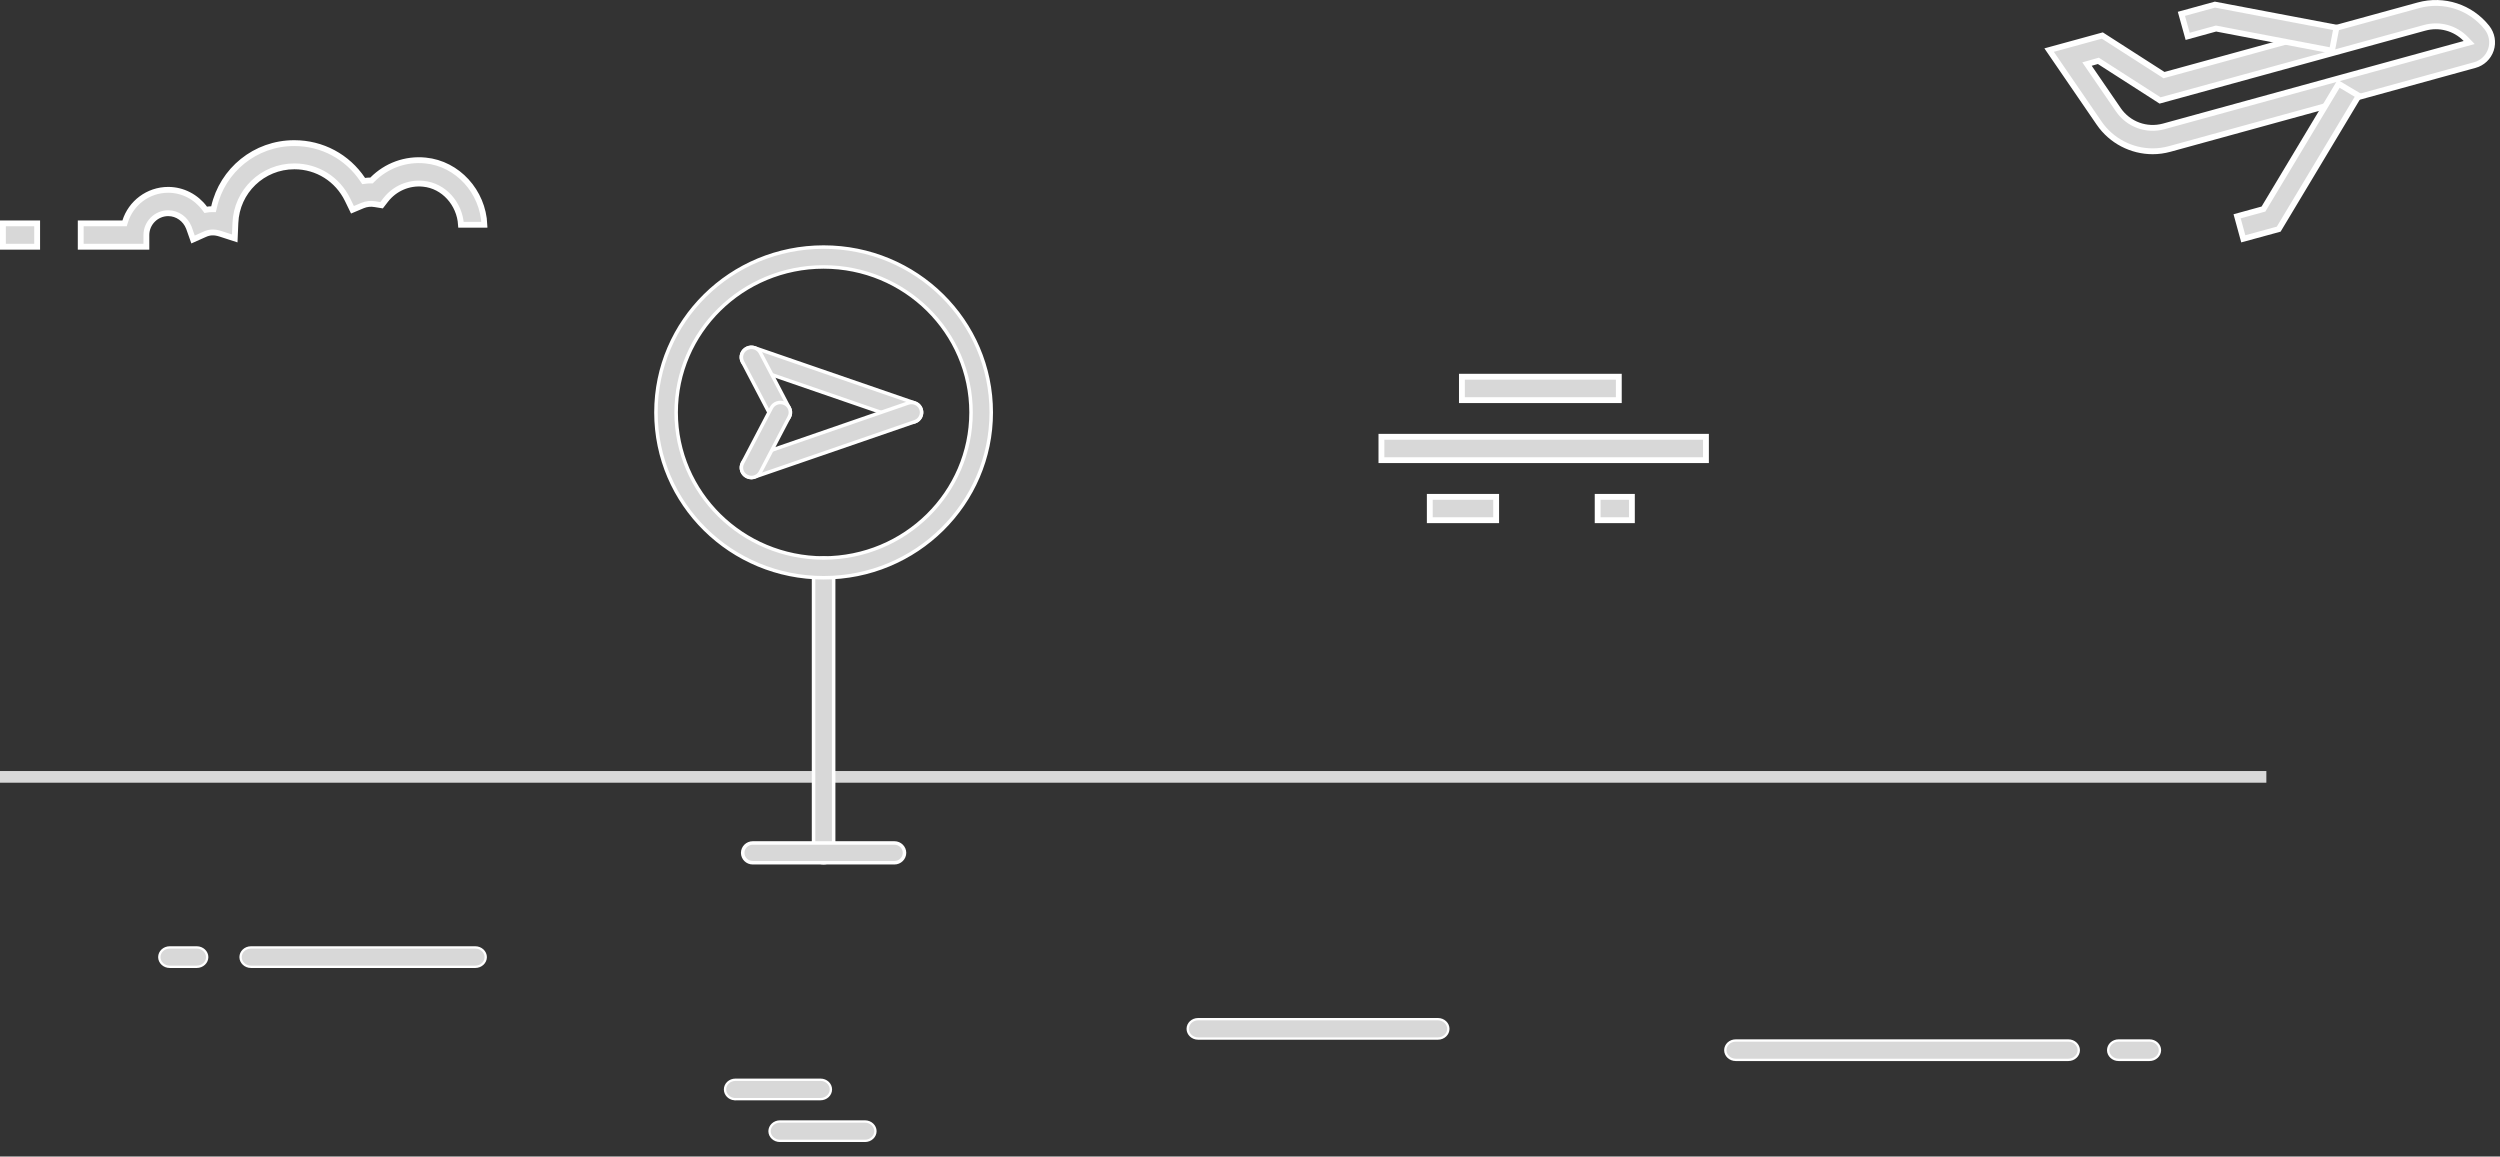 <svg width="214" height="99" viewBox="0 0 214 99" fill="none" xmlns="http://www.w3.org/2000/svg">
<rect x="0" y="0" width="214" height="99" fill="#333333" stroke="none"/>
<line y1="66.5" x2="194" y2="66.5" stroke="#D8D8D8"/>
<path d="M148.578 90.725C148.083 90.725 147.687 90.345 147.687 89.896C147.687 89.44 148.082 89.067 148.578 89.067H177.052C177.548 89.067 177.944 89.447 177.944 89.896C177.944 90.345 177.548 90.725 177.052 90.725H148.578Z" fill="#D8D8D8" stroke="white" stroke-width="0.2"/>
<path d="M181.351 90.725C180.856 90.725 180.46 90.345 180.46 89.896C180.46 89.44 180.855 89.067 181.351 89.067H184C184.496 89.067 184.892 89.447 184.892 89.896C184.892 90.345 184.496 90.725 184 90.725H181.351Z" fill="#D8D8D8" stroke="white" stroke-width="0.2"/>
<path d="M21.484 82.759C20.989 82.759 20.593 82.379 20.593 81.929C20.593 81.48 20.981 81.1 21.484 81.1H40.687C41.182 81.1 41.578 81.48 41.578 81.929C41.578 82.379 41.182 82.759 40.687 82.759H21.484Z" fill="#D8D8D8" stroke="white" stroke-width="0.2"/>
<path d="M14.528 82.759C14.033 82.759 13.637 82.379 13.637 81.929C13.637 81.473 14.032 81.1 14.528 81.1H16.844C17.34 81.1 17.736 81.48 17.736 81.929C17.736 82.379 17.34 82.759 16.844 82.759H14.528Z" fill="#D8D8D8" stroke="white" stroke-width="0.2"/>
<path d="M62.954 94.086H62.854V94.088C62.406 94.041 62.062 93.683 62.062 93.257C62.062 92.8 62.458 92.427 62.954 92.427H70.235C70.738 92.427 71.126 92.807 71.126 93.257C71.126 93.706 70.73 94.086 70.235 94.086H62.954Z" fill="#D8D8D8" stroke="white" stroke-width="0.2"/>
<path d="M66.765 97.658C66.262 97.658 65.873 97.279 65.873 96.829C65.873 96.38 66.269 96 66.765 96H74.046C74.541 96 74.937 96.38 74.937 96.829C74.937 97.278 74.541 97.658 74.046 97.658H66.765Z" fill="#D8D8D8" stroke="white" stroke-width="0.2"/>
<path d="M102.56 88.9C102.064 88.9 101.668 88.52 101.668 88.071C101.668 87.614 102.064 87.241 102.56 87.241H123.086C123.582 87.241 123.978 87.621 123.978 88.071C123.978 88.52 123.582 88.9 123.086 88.9H102.56Z" fill="#D8D8D8" stroke="white" stroke-width="0.2"/>
<path d="M71.36 48.61V73.004C71.36 73.466 70.974 73.85 70.5 73.85C70.025 73.85 69.64 73.474 69.64 73.004V48.61C69.64 48.148 70.026 47.764 70.5 47.764C70.974 47.764 71.36 48.141 71.36 48.61Z" fill="#D8D8D8" stroke="white" stroke-width="0.3"/>
<path d="M77.426 73.004C77.426 73.466 77.04 73.85 76.567 73.85H64.433C63.959 73.85 63.574 73.474 63.574 73.004C63.574 72.542 63.96 72.158 64.433 72.158H76.567C77.04 72.158 77.426 72.542 77.426 73.004Z" fill="#D8D8D8" stroke="white" stroke-width="0.3"/>
<path d="M84.85 35.303C84.85 43.113 78.43 49.456 70.5 49.456C62.569 49.456 56.15 43.121 56.15 35.303C56.15 27.485 62.569 21.15 70.5 21.15C78.43 21.15 84.85 27.485 84.85 35.303ZM83.122 35.303V35.303C83.114 28.426 77.475 22.858 70.5 22.85L70.5 22.85C63.525 22.858 57.886 28.426 57.878 35.303L57.878 35.303C57.886 42.189 63.533 47.748 70.5 47.764L70.5 47.764C77.475 47.748 83.114 42.188 83.122 35.303Z" fill="#D8D8D8" stroke="white" stroke-width="0.3"/>
<path d="M78.841 35.58L78.841 35.582C78.723 35.931 78.387 36.149 78.023 36.149C77.93 36.149 77.833 36.135 77.745 36.102L77.745 36.102L77.741 36.1L64.028 31.374C64.028 31.374 64.028 31.373 64.028 31.373C63.575 31.213 63.345 30.735 63.499 30.292C63.661 29.855 64.148 29.618 64.6 29.771C64.6 29.771 64.6 29.771 64.6 29.771L78.312 34.498C78.312 34.498 78.313 34.498 78.313 34.498C78.766 34.659 78.996 35.137 78.841 35.58Z" fill="#D8D8D8" stroke="white" stroke-width="0.3"/>
<path d="M64.6 40.827L64.6 40.827L64.596 40.829C64.508 40.862 64.418 40.876 64.32 40.884C63.962 40.882 63.634 40.66 63.507 40.314C63.353 39.87 63.585 39.386 64.035 39.233L64.036 39.233L77.74 34.498C77.74 34.498 77.74 34.498 77.741 34.498C78.196 34.344 78.688 34.577 78.841 35.018C78.996 35.462 78.764 35.947 78.314 36.1L78.314 36.1L64.6 40.827Z" fill="#D8D8D8" stroke="white" stroke-width="0.3"/>
<path d="M67.561 34.916L67.561 34.916L67.562 34.917C67.786 35.33 67.62 35.843 67.197 36.059C67.072 36.12 66.93 36.15 66.796 36.157C66.479 36.156 66.186 35.989 66.031 35.699C66.031 35.698 66.031 35.698 66.031 35.698L63.557 30.972L63.557 30.972C63.339 30.556 63.5 30.043 63.922 29.828C64.348 29.611 64.87 29.774 65.087 30.189C65.087 30.189 65.087 30.189 65.087 30.189L67.561 34.916Z" fill="#D8D8D8" stroke="white" stroke-width="0.3"/>
<path d="M67.561 35.691L67.561 35.691L65.087 40.417C65.087 40.417 65.087 40.417 65.087 40.417C64.932 40.708 64.629 40.876 64.318 40.876C64.187 40.876 64.052 40.842 63.922 40.778C63.5 40.562 63.339 40.05 63.557 39.634L63.557 39.634L66.031 34.907C66.031 34.907 66.031 34.907 66.031 34.907C66.249 34.492 66.77 34.33 67.196 34.547C67.618 34.762 67.779 35.275 67.561 35.691Z" fill="#D8D8D8" stroke="white" stroke-width="0.3"/>
<g clip-path="url(#clip0)">
<path d="M20.15 19.09L20.094 20.41L18.837 20.002L18.837 20.002L18.834 20.001C18.573 19.92 18.342 19.886 18.121 19.899C17.899 19.913 17.702 19.973 17.507 20.062C17.507 20.062 17.506 20.062 17.506 20.063L16.525 20.501L16.166 19.486L16.166 19.486L16.162 19.478C15.877 18.76 15.19 18.25 14.4 18.25C13.372 18.25 12.53 19.092 12.53 20.12V21.12H6.91V19.12H10.48H10.664L10.719 18.945C11.207 17.387 12.672 16.25 14.4 16.25C15.647 16.25 16.794 16.86 17.519 17.839L17.61 17.962L17.761 17.937C17.868 17.919 17.974 17.91 18.08 17.91H18.279L18.324 17.715C19.038 14.568 21.838 12.25 25.19 12.25C27.576 12.25 29.738 13.418 31.042 15.369L31.129 15.498L31.283 15.478C31.422 15.459 31.561 15.45 31.7 15.45H31.804L31.877 15.376C33.065 14.179 34.711 13.566 36.425 13.739L36.425 13.739C39.17 14.008 41.343 16.4 41.465 19.24H39.462C39.346 17.432 37.986 15.898 36.235 15.731C34.988 15.603 33.785 16.13 33.023 17.106L33.022 17.107L32.664 17.569L32.082 17.474C32.082 17.474 32.082 17.474 32.081 17.474C31.747 17.416 31.379 17.451 31.044 17.589L31.043 17.59L30.171 17.957L29.755 17.101L29.755 17.1C28.893 15.335 27.157 14.24 25.2 14.24C22.476 14.24 20.256 16.376 20.15 19.09C20.15 19.09 20.15 19.09 20.15 19.09Z" fill="#D8D8D8" stroke="white" stroke-width="0.5"/>
<path d="M0.25 21.12V19.12H3.18V21.12H0.25Z" fill="#D8D8D8" stroke="white" stroke-width="0.5"/>
</g>
<g clip-path="url(#clip1)">
<path d="M185.145 6.37L185.239 6.431L185.346 6.401L207.026 0.451C209.19 -0.142 211.486 0.604 212.884 2.365C213.312 2.91 213.436 3.612 213.223 4.262C213.009 4.902 212.493 5.391 211.844 5.569L211.844 5.569L185.734 12.749C185.734 12.749 185.734 12.749 185.734 12.749C185.245 12.883 184.757 12.95 184.27 12.95C182.471 12.95 180.739 12.069 179.686 10.539C179.686 10.539 179.686 10.538 179.686 10.538L175.405 4.288L179.959 3.041L185.145 6.37ZM178.982 5.389L178.647 5.484L178.844 5.771L181.334 9.401L181.334 9.402C182.194 10.649 183.743 11.219 185.206 10.821L185.206 10.821L210.956 3.751L211.363 3.64L211.07 3.336C210.166 2.4 208.821 2.035 207.555 2.379L207.554 2.379L184.901 8.599L179.715 5.27L179.62 5.209L179.512 5.239L178.982 5.389Z" fill="#D8D8D8" stroke="white" stroke-width="0.5"/>
<path d="M193.656 17.921L193.753 17.895L193.804 17.809L200.186 7.172L201.907 8.197L195.057 19.615L192.025 20.443L191.497 18.515L193.656 17.921Z" fill="#D8D8D8" stroke="white" stroke-width="0.5"/>
<path d="M189.6 0.396L199.997 2.369L199.621 4.338L189.747 2.454L189.69 2.444L189.633 2.459L187.264 3.113L186.728 1.185L189.6 0.396Z" fill="#D8D8D8" stroke="white" stroke-width="0.5"/>
</g>
<g clip-path="url(#clip2)">
<path d="M122.39 44.53V42.53H128.07V44.53H122.39Z" fill="#D8D8D8" stroke="white" stroke-width="0.5"/>
<path d="M118.25 39.39V37.39H146.03V39.39H118.25Z" fill="#D8D8D8" stroke="white" stroke-width="0.5"/>
<path d="M125.14 34.25V32.25H138.57V34.25H125.14Z" fill="#D8D8D8" stroke="white" stroke-width="0.5"/>
<path d="M136.76 44.53V42.53H139.69V44.53H136.76Z" fill="#D8D8D8" stroke="white" stroke-width="0.5"/>
</g>
<defs>
<clipPath id="clip0">
<rect width="41.72" height="9.37" fill="white" transform="translate(0 12)"/>
</clipPath>
<clipPath id="clip1">
<rect width="38.57" height="20.75" fill="white" transform="translate(175)"/>
</clipPath>
<clipPath id="clip2">
<rect width="28.28" height="12.78" fill="white" transform="translate(118 32)"/>
</clipPath>
</defs>
</svg>

